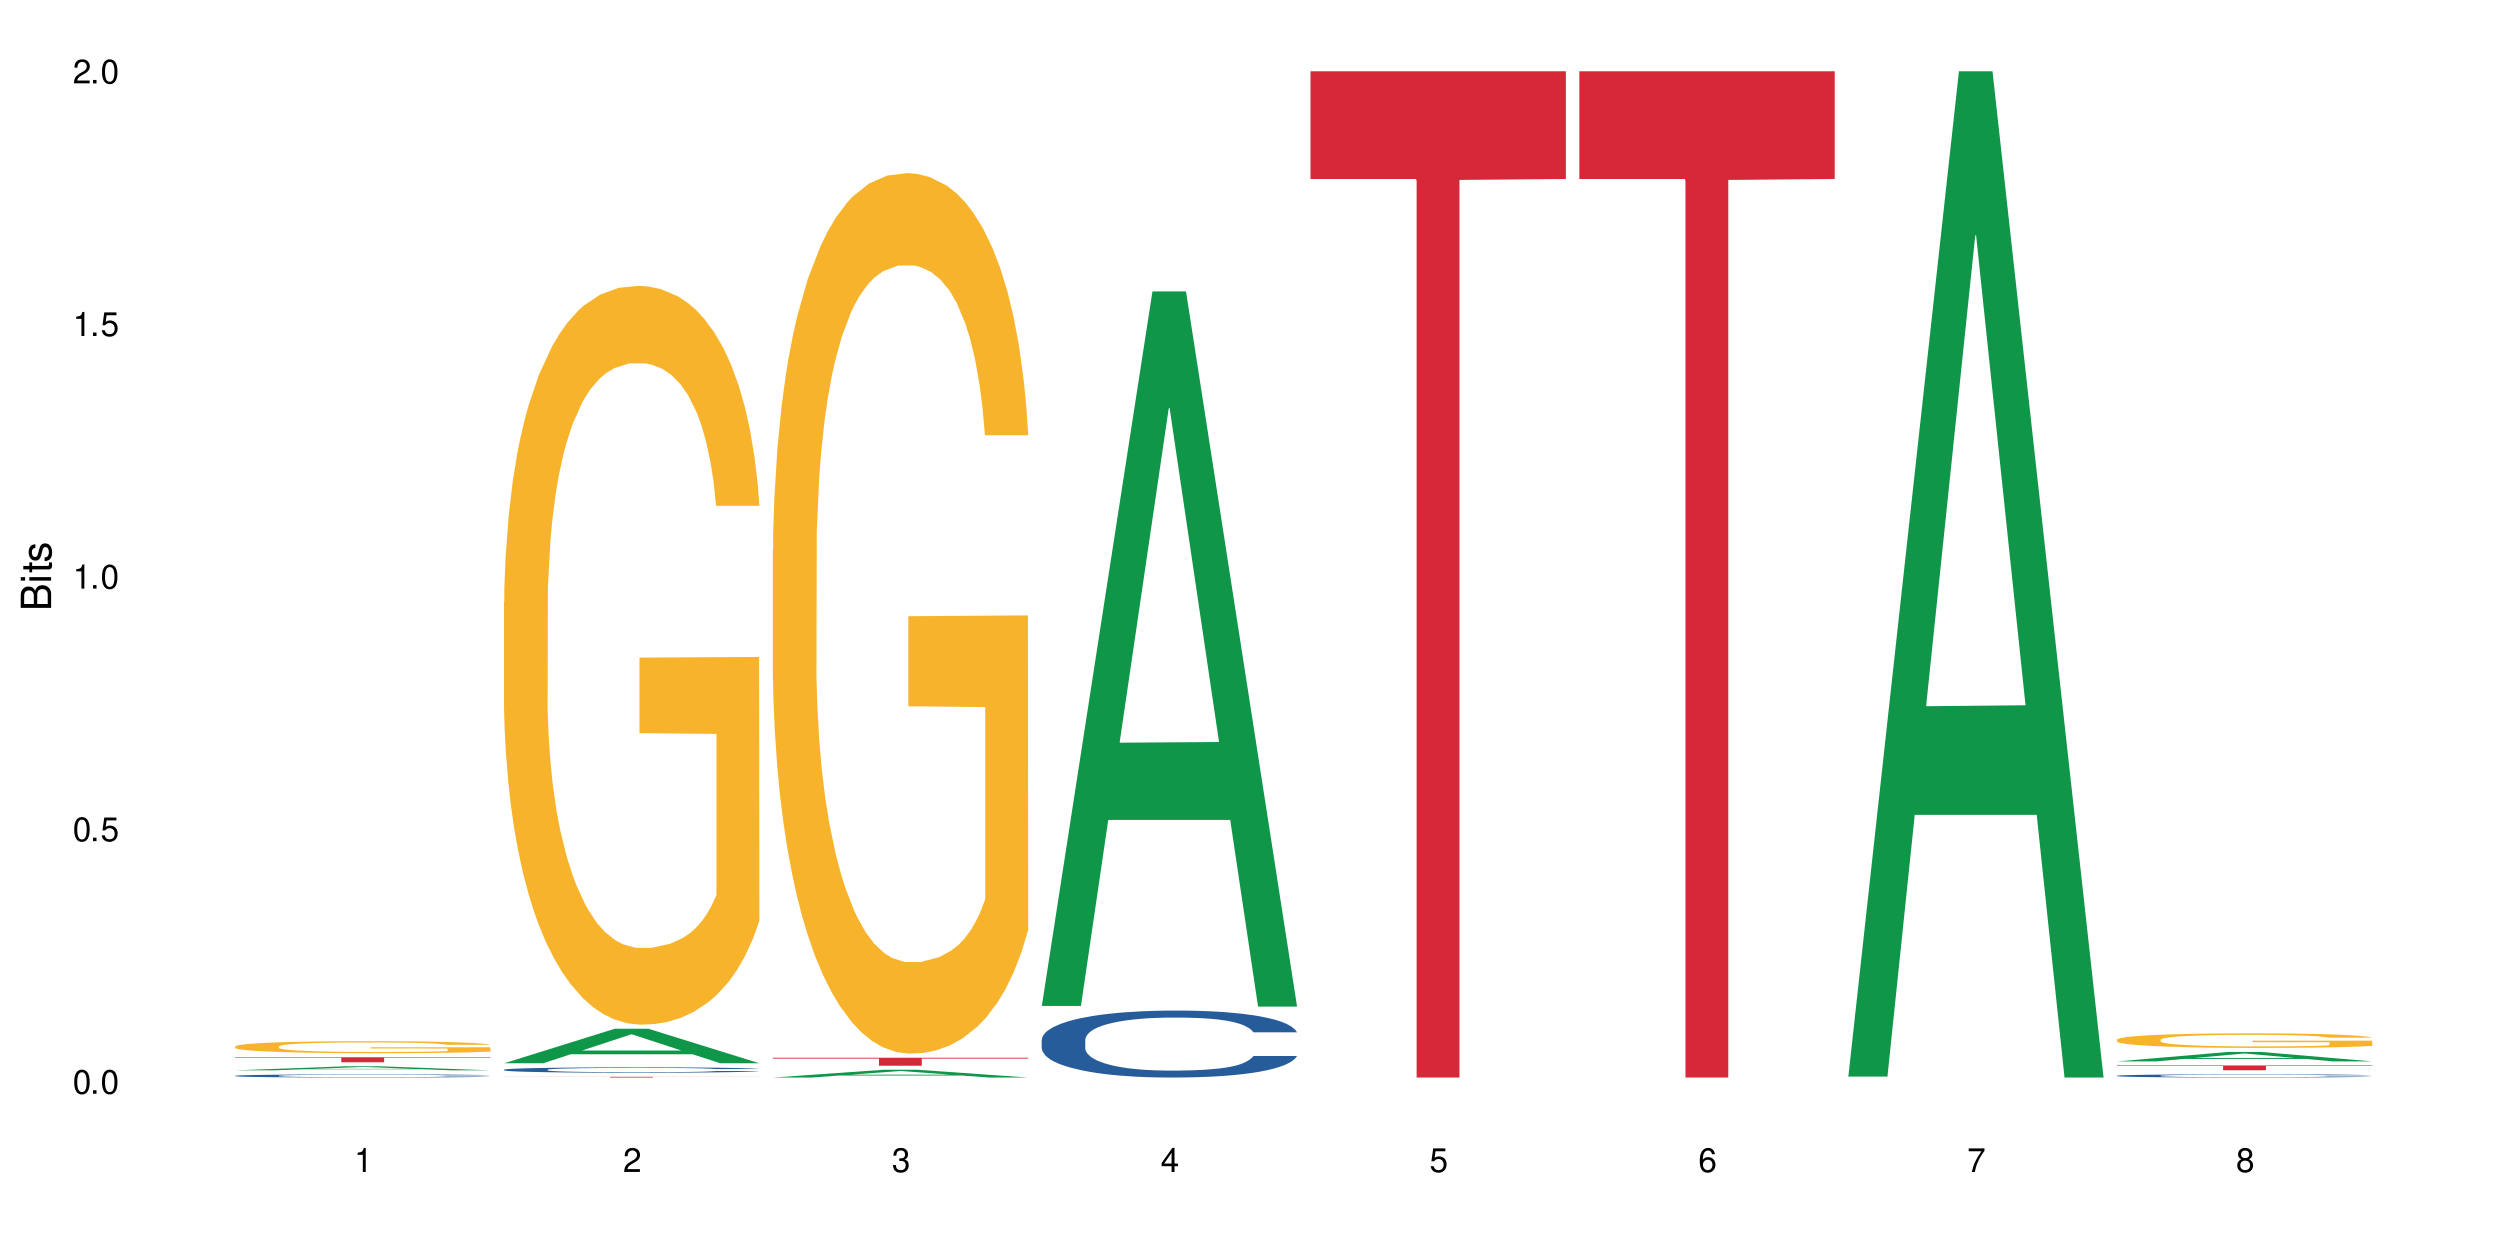 <?xml version="1.0" encoding="UTF-8"?>
<svg xmlns="http://www.w3.org/2000/svg" xmlns:xlink="http://www.w3.org/1999/xlink" width="720" height="360" viewBox="0 0 720 360">
<defs>
<g>
<g id="glyph-0-0">
</g>
<g id="glyph-0-1">
<path d="M 2.641 -6.938 C 2 -6.938 1.422 -6.656 1.078 -6.172 C 0.641 -5.562 0.406 -4.641 0.406 -3.359 C 0.406 -1.016 1.188 0.219 2.641 0.219 C 4.078 0.219 4.859 -1.016 4.859 -3.297 C 4.859 -4.641 4.656 -5.547 4.203 -6.172 C 3.844 -6.656 3.281 -6.938 2.641 -6.938 Z M 2.641 -6.188 C 3.547 -6.188 4 -5.25 4 -3.375 C 4 -1.406 3.562 -0.484 2.625 -0.484 C 1.734 -0.484 1.281 -1.438 1.281 -3.344 C 1.281 -5.25 1.734 -6.188 2.641 -6.188 Z M 2.641 -6.188 "/>
</g>
<g id="glyph-0-2">
<path d="M 1.828 -1 L 0.828 -1 L 0.828 0 L 1.828 0 Z M 1.828 -1 "/>
</g>
<g id="glyph-0-3">
<path d="M 4.562 -6.797 L 1.062 -6.797 L 0.547 -3.094 L 1.328 -3.094 C 1.719 -3.562 2.047 -3.734 2.578 -3.734 C 3.484 -3.734 4.062 -3.109 4.062 -2.094 C 4.062 -1.125 3.484 -0.531 2.578 -0.531 C 1.828 -0.531 1.375 -0.906 1.188 -1.672 L 0.328 -1.672 C 0.453 -1.109 0.547 -0.844 0.75 -0.594 C 1.125 -0.078 1.828 0.219 2.594 0.219 C 3.969 0.219 4.922 -0.781 4.922 -2.219 C 4.922 -3.562 4.031 -4.484 2.719 -4.484 C 2.25 -4.484 1.859 -4.359 1.469 -4.062 L 1.734 -5.969 L 4.562 -5.969 Z M 4.562 -6.797 "/>
</g>
<g id="glyph-0-4">
<path d="M 2.484 -4.938 L 2.484 0 L 3.328 0 L 3.328 -6.938 L 2.766 -6.938 C 2.469 -5.875 2.281 -5.734 0.984 -5.562 L 0.984 -4.938 Z M 2.484 -4.938 "/>
</g>
<g id="glyph-0-5">
<path d="M 4.859 -0.828 L 1.281 -0.828 C 1.359 -1.406 1.672 -1.781 2.5 -2.281 L 3.469 -2.828 C 4.406 -3.344 4.906 -4.062 4.906 -4.906 C 4.906 -5.484 4.672 -6.031 4.266 -6.406 C 3.859 -6.766 3.375 -6.938 2.719 -6.938 C 1.859 -6.938 1.219 -6.625 0.844 -6.031 C 0.609 -5.672 0.5 -5.234 0.484 -4.531 L 1.328 -4.531 C 1.359 -5.016 1.406 -5.281 1.531 -5.516 C 1.75 -5.938 2.188 -6.203 2.703 -6.203 C 3.469 -6.203 4.031 -5.641 4.031 -4.891 C 4.031 -4.344 3.719 -3.859 3.125 -3.516 L 2.234 -3 C 0.812 -2.172 0.406 -1.531 0.328 -0.016 L 4.859 -0.016 Z M 4.859 -0.828 "/>
</g>
<g id="glyph-0-6">
<path d="M 2.125 -3.188 L 2.578 -3.188 C 3.5 -3.188 3.984 -2.766 3.984 -1.922 C 3.984 -1.062 3.469 -0.531 2.594 -0.531 C 1.656 -0.531 1.203 -1 1.156 -2.016 L 0.312 -2.016 C 0.344 -1.453 0.438 -1.094 0.609 -0.781 C 0.953 -0.109 1.625 0.219 2.547 0.219 C 3.953 0.219 4.859 -0.625 4.859 -1.938 C 4.859 -2.828 4.516 -3.297 3.703 -3.594 C 4.344 -3.844 4.656 -4.328 4.656 -5.031 C 4.656 -6.219 3.875 -6.938 2.578 -6.938 C 1.203 -6.938 0.484 -6.172 0.453 -4.703 L 1.297 -4.703 C 1.312 -5.125 1.344 -5.359 1.453 -5.578 C 1.641 -5.969 2.062 -6.203 2.594 -6.203 C 3.344 -6.203 3.797 -5.75 3.797 -5 C 3.797 -4.516 3.609 -4.219 3.25 -4.047 C 3.016 -3.953 2.703 -3.922 2.125 -3.906 Z M 2.125 -3.188 "/>
</g>
<g id="glyph-0-7">
<path d="M 3.141 -1.672 L 3.141 0 L 3.984 0 L 3.984 -1.672 L 4.984 -1.672 L 4.984 -2.438 L 3.984 -2.438 L 3.984 -6.938 L 3.359 -6.938 L 0.266 -2.578 L 0.266 -1.672 Z M 3.141 -2.438 L 1 -2.438 L 3.141 -5.5 Z M 3.141 -2.438 "/>
</g>
<g id="glyph-0-8">
<path d="M 4.781 -5.125 C 4.609 -6.266 3.891 -6.938 2.844 -6.938 C 2.094 -6.938 1.422 -6.578 1.031 -5.953 C 0.594 -5.266 0.406 -4.422 0.406 -3.172 C 0.406 -2 0.578 -1.25 0.984 -0.641 C 1.359 -0.078 1.953 0.219 2.703 0.219 C 3.984 0.219 4.922 -0.75 4.922 -2.094 C 4.922 -3.375 4.062 -4.281 2.844 -4.281 C 2.172 -4.281 1.641 -4.031 1.281 -3.516 C 1.281 -5.234 1.828 -6.188 2.797 -6.188 C 3.391 -6.188 3.797 -5.797 3.938 -5.125 Z M 2.734 -3.531 C 3.547 -3.531 4.062 -2.953 4.062 -2.031 C 4.062 -1.156 3.484 -0.531 2.703 -0.531 C 1.922 -0.531 1.328 -1.188 1.328 -2.078 C 1.328 -2.938 1.906 -3.531 2.734 -3.531 Z M 2.734 -3.531 "/>
</g>
<g id="glyph-0-9">
<path d="M 4.984 -6.797 L 0.438 -6.797 L 0.438 -5.969 L 4.109 -5.969 C 2.5 -3.656 1.828 -2.234 1.328 0 L 2.219 0 C 2.594 -2.172 3.453 -4.047 4.984 -6.094 Z M 4.984 -6.797 "/>
</g>
<g id="glyph-0-10">
<path d="M 3.75 -3.656 C 4.469 -4.094 4.688 -4.438 4.688 -5.078 C 4.688 -6.172 3.844 -6.938 2.641 -6.938 C 1.438 -6.938 0.594 -6.172 0.594 -5.094 C 0.594 -4.438 0.812 -4.094 1.516 -3.656 C 0.734 -3.266 0.359 -2.703 0.359 -1.922 C 0.359 -0.656 1.281 0.219 2.641 0.219 C 3.984 0.219 4.922 -0.656 4.922 -1.922 C 4.922 -2.703 4.531 -3.266 3.75 -3.656 Z M 2.641 -6.188 C 3.359 -6.188 3.812 -5.75 3.812 -5.062 C 3.812 -4.406 3.344 -3.984 2.641 -3.984 C 1.922 -3.984 1.453 -4.406 1.453 -5.078 C 1.453 -5.75 1.922 -6.188 2.641 -6.188 Z M 2.641 -3.266 C 3.484 -3.266 4.062 -2.719 4.062 -1.906 C 4.062 -1.078 3.484 -0.531 2.625 -0.531 C 1.797 -0.531 1.219 -1.094 1.219 -1.906 C 1.219 -2.719 1.781 -3.266 2.641 -3.266 Z M 2.641 -3.266 "/>
</g>
<g id="glyph-1-0">
</g>
<g id="glyph-1-1">
<path d="M 0 -0.953 L 0 -4.891 C 0 -5.719 -0.234 -6.344 -0.734 -6.797 C -1.188 -7.234 -1.812 -7.469 -2.5 -7.469 C -3.547 -7.469 -4.188 -7 -4.625 -5.875 C -4.984 -6.688 -5.625 -7.094 -6.531 -7.094 C -7.172 -7.094 -7.734 -6.859 -8.141 -6.391 C -8.562 -5.922 -8.75 -5.344 -8.75 -4.5 L -8.75 -0.953 Z M -4.984 -2.062 L -7.766 -2.062 L -7.766 -4.219 C -7.766 -4.844 -7.688 -5.203 -7.453 -5.5 C -7.219 -5.812 -6.859 -5.969 -6.375 -5.969 C -5.891 -5.969 -5.531 -5.812 -5.297 -5.5 C -5.062 -5.203 -4.984 -4.844 -4.984 -4.219 Z M -0.984 -2.062 L -4 -2.062 L -4 -4.781 C -4 -5.766 -3.438 -6.359 -2.484 -6.359 C -1.547 -6.359 -0.984 -5.766 -0.984 -4.781 Z M -0.984 -2.062 "/>
</g>
<g id="glyph-1-2">
<path d="M -6.281 -1.797 L -6.281 -0.797 L 0 -0.797 L 0 -1.797 Z M -8.75 -1.797 L -8.75 -0.797 L -7.484 -0.797 L -7.484 -1.797 Z M -8.75 -1.797 "/>
</g>
<g id="glyph-1-3">
<path d="M -6.281 -3.047 L -6.281 -2.016 L -8.016 -2.016 L -8.016 -1.016 L -6.281 -1.016 L -6.281 -0.172 L -5.469 -0.172 L -5.469 -1.016 L -0.719 -1.016 C -0.078 -1.016 0.281 -1.453 0.281 -2.234 C 0.281 -2.5 0.25 -2.719 0.188 -3.047 L -0.641 -3.047 C -0.609 -2.906 -0.594 -2.766 -0.594 -2.562 C -0.594 -2.141 -0.719 -2.016 -1.156 -2.016 L -5.469 -2.016 L -5.469 -3.047 Z M -6.281 -3.047 "/>
</g>
<g id="glyph-1-4">
<path d="M -4.531 -5.25 C -5.766 -5.25 -6.469 -4.422 -6.469 -2.969 C -6.469 -1.516 -5.719 -0.562 -4.547 -0.562 C -3.562 -0.562 -3.094 -1.062 -2.734 -2.562 L -2.516 -3.484 C -2.344 -4.188 -2.094 -4.469 -1.641 -4.469 C -1.047 -4.469 -0.641 -3.875 -0.641 -3 C -0.641 -2.453 -0.797 -2 -1.062 -1.75 C -1.25 -1.594 -1.422 -1.531 -1.875 -1.469 L -1.875 -0.406 C -0.422 -0.453 0.281 -1.266 0.281 -2.922 C 0.281 -4.5 -0.5 -5.516 -1.719 -5.516 C -2.656 -5.516 -3.172 -4.984 -3.469 -3.734 L -3.703 -2.766 C -3.891 -1.953 -4.156 -1.609 -4.594 -1.609 C -5.188 -1.609 -5.547 -2.125 -5.547 -2.938 C -5.547 -3.75 -5.203 -4.172 -4.531 -4.203 Z M -4.531 -5.25 "/>
</g>
</g>
</defs>
<rect x="-72" y="-36" width="864" height="432" fill="rgb(100%, 100%, 100%)" fill-opacity="1"/>
<path fill-rule="nonzero" fill="rgb(6.275%, 58.824%, 28.235%)" fill-opacity="1" d="M 67.73 308.258 L 67.809 308.258 L 99.637 307.09 L 109.301 307.09 L 141.281 308.262 L 130.047 308.262 L 122.031 307.953 L 86.906 307.953 L 79.047 308.258 L 67.73 308.258 L 90.285 307.828 L 118.809 307.828 L 104.586 307.281 L 104.43 307.281 L 104.27 307.285 L 90.207 307.828 L 90.285 307.828 Z M 67.73 308.258 "/>
<path fill-rule="nonzero" fill="rgb(14.51%, 36.078%, 60%)" fill-opacity="1" d="M 67.73 309.82 L 67.82 309.82 L 67.82 309.797 L 68.09 309.766 L 68.719 309.727 L 69.344 309.699 L 70.961 309.652 L 73.203 309.602 L 75.535 309.566 L 77.238 309.547 L 78.766 309.527 L 82.262 309.5 L 84.504 309.48 L 86.926 309.469 L 89.887 309.453 L 92.039 309.445 L 96.883 309.434 L 100.469 309.426 L 112.848 309.426 L 115.449 309.43 L 118.32 309.438 L 120.742 309.445 L 124.957 309.465 L 128.727 309.488 L 130.43 309.5 L 133.121 309.527 L 135.184 309.551 L 136.617 309.574 L 138.234 309.602 L 139.668 309.641 L 140.746 309.684 L 141.281 309.719 L 128.727 309.719 L 128.098 309.688 L 127.379 309.66 L 126.035 309.625 L 124.688 309.602 L 122.805 309.578 L 121.102 309.562 L 118.77 309.547 L 116.707 309.535 L 114.555 309.527 L 112.488 309.523 L 108.543 309.52 L 102.266 309.52 L 98.766 309.527 L 96.883 309.531 L 94.191 309.543 L 92.309 309.555 L 90.066 309.57 L 88.539 309.586 L 86.656 309.609 L 85.312 309.625 L 83.785 309.652 L 82.891 309.676 L 82.082 309.699 L 81.363 309.727 L 80.828 309.754 L 80.469 309.785 L 80.289 309.816 L 80.289 309.945 L 80.469 309.973 L 80.918 310.008 L 82.082 310.059 L 83.785 310.102 L 85.762 310.137 L 87.645 310.164 L 88.719 310.176 L 90.156 310.188 L 92.398 310.203 L 95.629 310.223 L 97.512 310.227 L 100.383 310.234 L 103.34 310.238 L 107.289 310.238 L 110.785 310.234 L 113.117 310.23 L 115.539 310.223 L 118.859 310.211 L 120.922 310.195 L 122.715 310.18 L 124.062 310.164 L 124.957 310.152 L 126.305 310.125 L 127.379 310.098 L 128.188 310.07 L 128.727 310.039 L 141.281 310.039 L 140.746 310.074 L 139.938 310.105 L 139.129 310.129 L 137.875 310.16 L 136.441 310.184 L 134.375 310.215 L 132.672 310.234 L 130.43 310.254 L 128.367 310.27 L 126.125 310.285 L 122.805 310.301 L 120.652 310.309 L 118.32 310.316 L 115.539 310.324 L 112.043 310.328 L 108.273 310.332 L 101.008 310.332 L 98.227 310.328 L 94.551 310.32 L 89.977 310.305 L 86.656 310.289 L 84.055 310.273 L 81.812 310.258 L 79.301 310.234 L 76.074 310.199 L 74.098 310.168 L 72.754 310.145 L 71.23 310.113 L 70.152 310.086 L 68.898 310.039 L 68 309.98 L 67.73 309.934 Z M 67.73 309.82 "/>
<path fill-rule="nonzero" fill="rgb(96.863%, 70.196%, 16.863%)" fill-opacity="1" d="M 67.73 301.352 L 67.82 301.348 L 67.82 301.285 L 68.18 301.141 L 69.078 300.945 L 70.242 300.781 L 71.5 300.656 L 72.305 300.59 L 73.652 300.496 L 74.816 300.426 L 77.777 300.281 L 81.543 300.148 L 83.609 300.094 L 85.941 300.039 L 89.258 299.977 L 90.785 299.957 L 95.449 299.906 L 100.738 299.875 L 106.57 299.863 L 109.262 299.867 L 112.938 299.879 L 117.961 299.914 L 120.832 299.945 L 123.074 299.977 L 125.406 300.02 L 128.277 300.082 L 130.969 300.16 L 133.121 300.234 L 135.273 300.328 L 137.066 300.43 L 138.594 300.543 L 139.938 300.676 L 140.746 300.785 L 141.281 300.898 L 128.816 300.898 L 128.098 300.785 L 127.289 300.699 L 125.945 300.598 L 124.598 300.52 L 123.254 300.461 L 120.742 300.379 L 118.59 300.328 L 115.898 300.281 L 113.297 300.254 L 110.336 300.234 L 108.543 300.227 L 103.789 300.227 L 99.484 300.25 L 96.973 300.277 L 95.18 300.301 L 92.668 300.348 L 91.141 300.387 L 90.246 300.414 L 87.555 300.512 L 85.762 300.598 L 84.773 300.66 L 83.52 300.754 L 82.621 300.84 L 81.633 300.965 L 81.098 301.062 L 80.379 301.277 L 80.289 301.848 L 80.559 301.969 L 81.098 302.098 L 81.812 302.211 L 82.891 302.332 L 83.965 302.422 L 85.852 302.547 L 87.465 302.629 L 88.719 302.684 L 91.141 302.77 L 92.129 302.797 L 94.461 302.855 L 96.883 302.898 L 99.844 302.938 L 102.086 302.957 L 105.672 302.973 L 110.246 302.973 L 115.629 302.953 L 119.039 302.926 L 121.371 302.902 L 122.895 302.879 L 124.777 302.844 L 126.125 302.812 L 127.379 302.777 L 128.906 302.727 L 128.906 301.969 L 106.75 301.965 L 106.75 301.609 L 141.195 301.605 L 141.281 302.844 L 139.398 302.93 L 137.066 303.012 L 134.824 303.078 L 132.492 303.129 L 129.176 303.191 L 126.484 303.227 L 122.355 303.273 L 118.59 303.301 L 114.645 303.32 L 111.145 303.328 L 107.02 303.332 L 103.34 303.328 L 99.395 303.309 L 96.254 303.281 L 93.383 303.25 L 90.516 303.211 L 86.926 303.145 L 84.594 303.09 L 82.172 303.023 L 79.75 302.941 L 77.598 302.859 L 76.164 302.793 L 74.727 302.715 L 73.203 302.621 L 71.766 302.512 L 70.691 302.414 L 69.703 302.305 L 68.988 302.199 L 68.27 302.055 L 67.91 301.941 L 67.73 301.844 Z M 67.73 301.352 "/>
<path fill-rule="nonzero" fill="rgb(83.922%, 15.686%, 22.353%)" fill-opacity="1" d="M 67.73 304.496 L 141.281 304.496 L 141.281 304.648 L 110.629 304.652 L 110.629 305.926 L 98.297 305.926 L 98.297 304.652 L 98.117 304.648 L 67.73 304.648 Z M 67.73 304.496 "/>
<path fill-rule="nonzero" fill="rgb(6.275%, 58.824%, 28.235%)" fill-opacity="1" d="M 145.156 306.219 L 145.234 306.211 L 177.059 296.277 L 186.723 296.277 L 218.707 306.227 L 207.469 306.227 L 199.453 303.633 L 164.328 303.633 L 156.469 306.219 L 145.156 306.219 L 167.707 302.555 L 196.23 302.547 L 182.008 297.902 L 181.852 297.895 L 181.695 297.922 L 167.629 302.547 L 167.707 302.555 Z M 145.156 306.219 "/>
<path fill-rule="nonzero" fill="rgb(14.51%, 36.078%, 60%)" fill-opacity="1" d="M 145.156 308.07 L 145.242 308.07 L 145.242 308.035 L 145.512 307.98 L 146.141 307.914 L 146.77 307.863 L 148.383 307.781 L 150.625 307.699 L 152.957 307.637 L 154.664 307.602 L 156.188 307.57 L 159.684 307.52 L 161.93 307.492 L 164.352 307.469 L 167.309 307.445 L 169.461 307.43 L 174.305 307.406 L 177.895 307.395 L 180.676 307.391 L 186.684 307.391 L 190.273 307.398 L 192.875 307.406 L 195.742 307.418 L 198.164 307.43 L 202.383 307.461 L 206.148 307.5 L 207.852 307.523 L 210.543 307.566 L 212.605 307.609 L 214.043 307.648 L 215.656 307.699 L 217.094 307.766 L 218.168 307.836 L 218.707 307.898 L 206.148 307.898 L 205.52 307.84 L 204.805 307.797 L 203.457 307.738 L 202.113 307.695 L 200.23 307.656 L 198.523 307.629 L 196.191 307.602 L 194.129 307.586 L 191.977 307.57 L 189.914 307.562 L 185.969 307.555 L 181.391 307.555 L 179.688 307.559 L 176.191 307.57 L 174.305 307.578 L 171.613 307.598 L 169.73 307.617 L 167.488 307.645 L 165.965 307.672 L 164.082 307.707 L 162.734 307.738 L 161.211 307.785 L 160.312 307.824 L 159.508 307.863 L 158.789 307.91 L 158.25 307.961 L 157.891 308.012 L 157.711 308.062 L 157.711 308.285 L 157.891 308.336 L 158.34 308.395 L 159.508 308.48 L 161.211 308.559 L 163.184 308.617 L 165.066 308.66 L 166.145 308.68 L 167.578 308.703 L 169.82 308.73 L 173.051 308.762 L 174.934 308.77 L 177.805 308.781 L 180.766 308.789 L 184.711 308.789 L 188.211 308.781 L 190.543 308.777 L 192.965 308.766 L 196.281 308.738 L 198.344 308.719 L 200.141 308.691 L 201.484 308.664 L 202.383 308.641 L 203.727 308.598 L 204.805 308.547 L 205.609 308.496 L 206.148 308.449 L 218.707 308.449 L 218.168 308.508 L 217.359 308.562 L 216.555 308.602 L 215.297 308.652 L 213.863 308.695 L 211.801 308.746 L 210.094 308.781 L 207.852 308.816 L 205.789 308.844 L 203.547 308.867 L 200.23 308.895 L 198.074 308.91 L 195.742 308.922 L 192.965 308.934 L 189.465 308.945 L 185.699 308.949 L 178.434 308.949 L 175.652 308.941 L 171.973 308.93 L 167.398 308.902 L 164.082 308.875 L 161.48 308.852 L 159.238 308.82 L 156.727 308.781 L 153.496 308.719 L 151.523 308.672 L 150.176 308.633 L 148.652 308.574 L 147.574 308.527 L 146.32 308.445 L 145.422 308.344 L 145.156 308.266 Z M 145.156 308.07 "/>
<path fill-rule="nonzero" fill="rgb(96.863%, 70.196%, 16.863%)" fill-opacity="1" d="M 145.156 173.457 L 145.242 173.262 L 145.242 169.375 L 145.602 160.633 L 146.5 148.582 L 147.664 138.672 L 148.922 130.898 L 149.73 126.816 L 151.074 120.984 L 152.242 116.711 L 155.199 107.965 L 158.969 99.805 L 161.031 96.305 L 163.363 93 L 166.684 89.309 L 168.207 87.949 L 172.871 84.84 L 178.164 82.895 L 183.992 82.312 L 186.684 82.508 L 190.363 83.285 L 195.387 85.422 L 198.254 87.367 L 200.496 89.309 L 202.828 91.836 L 205.699 95.723 L 208.391 100.387 L 210.543 105.051 L 212.695 110.879 L 214.492 117.098 L 216.016 123.902 L 217.359 132.062 L 218.168 138.867 L 218.707 145.668 L 206.238 145.668 L 205.52 138.867 L 204.715 133.617 L 203.367 127.207 L 202.023 122.539 L 200.676 118.848 L 198.164 113.797 L 196.012 110.688 L 193.32 107.965 L 190.723 106.215 L 187.762 105.051 L 185.969 104.66 L 181.211 104.66 L 176.906 106.023 L 174.395 107.578 L 172.602 109.133 L 170.09 112.047 L 168.566 114.379 L 167.668 115.934 L 164.977 121.957 L 163.184 127.398 L 162.195 131.094 L 160.941 136.922 L 160.043 142.168 L 159.059 149.941 L 158.52 155.773 L 157.801 168.988 L 157.711 203.969 L 157.98 211.355 L 158.52 219.32 L 159.238 226.316 L 160.312 233.703 L 161.391 239.34 L 163.273 246.918 L 164.887 251.973 L 166.145 255.273 L 168.566 260.523 L 169.551 262.27 L 171.883 265.77 L 174.305 268.488 L 177.266 270.82 L 179.508 271.988 L 183.098 272.961 L 187.672 272.961 L 193.055 271.793 L 196.461 270.238 L 198.793 268.684 L 200.32 267.324 L 202.203 265.188 L 203.547 263.242 L 204.805 261.105 L 206.328 257.801 L 206.328 211.355 L 184.172 211.16 L 184.172 189.395 L 218.617 189.199 L 218.707 265.188 L 216.824 270.434 L 214.492 275.484 L 212.25 279.371 L 209.918 282.676 L 206.598 286.371 L 203.906 288.703 L 199.781 291.422 L 196.012 293.172 L 192.066 294.336 L 188.566 294.922 L 184.441 295.113 L 180.766 294.727 L 176.816 293.559 L 173.68 292.004 L 170.809 290.062 L 167.938 287.535 L 164.352 283.453 L 162.016 280.148 L 159.594 276.07 L 157.172 271.211 L 155.02 265.965 L 153.586 261.883 L 152.152 257.219 L 150.625 251.387 L 149.191 244.781 L 148.113 238.758 L 147.129 231.953 L 146.41 225.539 L 145.691 216.797 L 145.332 209.801 L 145.156 203.773 Z M 145.156 173.457 "/>
<path fill-rule="nonzero" fill="rgb(83.922%, 15.686%, 22.353%)" fill-opacity="1" d="M 145.156 310.113 L 218.707 310.113 L 218.707 310.137 L 188.051 310.137 L 188.051 310.332 L 175.719 310.332 L 175.719 310.137 L 145.156 310.137 Z M 145.156 310.113 "/>
<path fill-rule="nonzero" fill="rgb(6.275%, 58.824%, 28.235%)" fill-opacity="1" d="M 222.578 310.332 L 222.656 310.328 L 254.48 308.086 L 264.148 308.086 L 296.129 310.332 L 284.895 310.332 L 276.879 309.746 L 241.75 309.746 L 233.895 310.332 L 222.578 310.332 L 245.129 309.504 L 273.656 309.5 L 259.434 308.453 L 259.273 308.449 L 259.117 308.457 L 245.051 309.5 L 245.129 309.504 Z M 222.578 310.332 "/>
<path fill-rule="nonzero" fill="rgb(96.863%, 70.196%, 16.863%)" fill-opacity="1" d="M 222.578 158.473 L 222.668 158.242 L 222.668 153.609 L 223.027 143.188 L 223.922 128.824 L 225.09 117.012 L 226.344 107.75 L 227.152 102.887 L 228.496 95.938 L 229.664 90.84 L 232.625 80.418 L 236.391 70.691 L 238.453 66.523 L 240.785 62.586 L 244.105 58.184 L 245.629 56.562 L 250.293 52.855 L 255.586 50.539 L 261.418 49.848 L 264.109 50.078 L 267.785 51.004 L 272.809 53.551 L 275.68 55.867 L 277.922 58.184 L 280.254 61.195 L 283.125 65.828 L 285.816 71.387 L 287.969 76.945 L 290.121 83.895 L 291.914 91.305 L 293.438 99.41 L 294.785 109.141 L 295.59 117.246 L 296.129 125.352 L 283.66 125.352 L 282.945 117.246 L 282.137 110.992 L 280.793 103.348 L 279.445 97.789 L 278.102 93.391 L 275.59 87.367 L 273.438 83.66 L 270.746 80.418 L 268.145 78.336 L 265.184 76.945 L 263.391 76.48 L 258.637 76.48 L 254.332 78.102 L 251.82 79.957 L 250.023 81.809 L 247.512 85.281 L 245.988 88.062 L 245.094 89.914 L 242.402 97.094 L 240.605 103.582 L 239.621 107.98 L 238.363 114.93 L 237.469 121.184 L 236.48 130.445 L 235.941 137.395 L 235.227 153.145 L 235.137 194.836 L 235.406 203.637 L 235.941 213.133 L 236.66 221.473 L 237.738 230.273 L 238.812 236.988 L 240.695 246.023 L 242.312 252.043 L 243.566 255.98 L 245.988 262.234 L 246.977 264.32 L 249.309 268.488 L 251.73 271.73 L 254.691 274.512 L 256.934 275.898 L 260.52 277.059 L 265.094 277.059 L 270.477 275.668 L 273.887 273.816 L 276.219 271.961 L 277.742 270.34 L 279.625 267.793 L 280.973 265.477 L 282.227 262.93 L 283.75 258.992 L 283.75 203.637 L 261.598 203.406 L 261.598 177.465 L 296.039 177.234 L 296.129 267.793 L 294.246 274.047 L 291.914 280.07 L 289.672 284.699 L 287.34 288.637 L 284.02 293.039 L 281.328 295.816 L 277.203 299.062 L 273.438 301.145 L 269.488 302.535 L 265.992 303.23 L 261.867 303.461 L 258.188 303 L 254.242 301.609 L 251.102 299.754 L 248.23 297.441 L 245.359 294.43 L 241.773 289.566 L 239.441 285.629 L 237.02 280.762 L 234.598 274.973 L 232.445 268.719 L 231.008 263.855 L 229.574 258.297 L 228.051 251.348 L 226.613 243.473 L 225.539 236.293 L 224.551 228.188 L 223.832 220.543 L 223.117 210.121 L 222.758 201.785 L 222.578 194.605 Z M 222.578 158.473 "/>
<path fill-rule="nonzero" fill="rgb(83.922%, 15.686%, 22.353%)" fill-opacity="1" d="M 222.578 304.625 L 296.129 304.625 L 296.129 304.871 L 265.477 304.875 L 265.477 306.922 L 253.141 306.922 L 253.141 304.875 L 252.965 304.871 L 222.578 304.871 Z M 222.578 304.625 "/>
<path fill-rule="nonzero" fill="rgb(6.275%, 58.824%, 28.235%)" fill-opacity="1" d="M 300 289.703 L 300.078 289.512 L 331.906 83.93 L 341.57 83.93 L 373.555 289.898 L 362.316 289.898 L 354.301 236.133 L 319.176 236.133 L 311.316 289.703 L 300 289.703 L 322.555 213.891 L 351.078 213.699 L 336.855 117.582 L 336.699 117.387 L 336.543 117.969 L 322.477 213.699 L 322.555 213.891 Z M 300 289.703 "/>
<path fill-rule="nonzero" fill="rgb(14.51%, 36.078%, 60%)" fill-opacity="1" d="M 300 299.445 L 300.09 299.43 L 300.09 299.004 L 300.359 298.336 L 300.988 297.492 L 301.617 296.91 L 303.23 295.871 L 305.473 294.867 L 307.805 294.09 L 309.508 293.633 L 311.035 293.281 L 314.531 292.629 L 316.773 292.293 L 319.195 291.996 L 322.156 291.695 L 324.309 291.52 L 329.152 291.238 L 332.742 291.113 L 335.52 291.059 L 341.531 291.059 L 345.117 291.133 L 347.719 291.219 L 350.59 291.359 L 353.012 291.52 L 357.227 291.906 L 360.996 292.398 L 362.699 292.68 L 365.391 293.227 L 367.453 293.754 L 368.891 294.215 L 370.504 294.867 L 371.938 295.66 L 373.016 296.559 L 373.555 297.312 L 360.996 297.312 L 360.367 296.609 L 359.648 296.062 L 358.305 295.34 L 356.961 294.832 L 355.074 294.32 L 353.371 293.984 L 351.039 293.648 L 348.977 293.438 L 346.824 293.281 L 344.762 293.176 L 340.812 293.07 L 336.238 293.07 L 334.535 293.105 L 331.035 293.246 L 329.152 293.367 L 326.461 293.613 L 324.578 293.844 L 322.336 294.195 L 320.812 294.496 L 318.926 294.953 L 317.582 295.359 L 316.059 295.941 L 315.16 296.379 L 314.352 296.875 L 313.637 297.457 L 313.098 298.07 L 312.738 298.723 L 312.559 299.359 L 312.559 302.09 L 312.738 302.723 L 313.188 303.461 L 314.352 304.535 L 316.059 305.469 L 318.031 306.211 L 319.914 306.738 L 320.992 306.984 L 322.426 307.266 L 324.668 307.621 L 327.898 307.973 L 329.781 308.113 L 332.652 308.254 L 335.609 308.324 L 339.559 308.324 L 343.055 308.254 L 345.387 308.164 L 347.809 308.023 L 351.129 307.727 L 353.191 307.445 L 354.984 307.109 L 356.332 306.773 L 357.227 306.492 L 358.574 305.945 L 359.648 305.348 L 360.457 304.73 L 360.996 304.133 L 373.555 304.133 L 373.016 304.836 L 372.207 305.523 L 371.402 306.035 L 370.145 306.652 L 368.711 307.195 L 366.645 307.812 L 364.941 308.219 L 362.699 308.66 L 360.637 308.992 L 358.395 309.293 L 355.074 309.645 L 352.922 309.82 L 350.59 309.98 L 347.809 310.121 L 344.312 310.246 L 340.543 310.316 L 337.047 310.332 L 333.277 310.297 L 330.5 310.227 L 326.82 310.066 L 322.246 309.75 L 318.926 309.418 L 316.324 309.082 L 314.082 308.73 L 311.57 308.254 L 308.344 307.48 L 306.371 306.879 L 305.023 306.387 L 303.5 305.699 L 302.422 305.082 L 301.168 304.098 L 300.27 302.844 L 300 301.875 Z M 300 299.445 "/>
<path fill-rule="nonzero" fill="rgb(83.922%, 15.686%, 22.353%)" fill-opacity="1" d="M 377.426 20.527 L 450.977 20.527 L 450.977 51.547 L 420.324 51.82 L 420.324 310.332 L 407.988 310.332 L 407.988 52.094 L 407.809 51.547 L 377.426 51.547 Z M 377.426 20.527 "/>
<path fill-rule="nonzero" fill="rgb(83.922%, 15.686%, 22.353%)" fill-opacity="1" d="M 454.848 20.527 L 528.398 20.527 L 528.398 51.547 L 497.746 51.82 L 497.746 310.332 L 485.414 310.332 L 485.414 52.094 L 485.234 51.547 L 454.848 51.547 Z M 454.848 20.527 "/>
<path fill-rule="nonzero" fill="rgb(6.275%, 58.824%, 28.235%)" fill-opacity="1" d="M 532.27 310.059 L 532.352 309.789 L 564.176 20.527 L 573.84 20.527 L 605.824 310.332 L 594.586 310.332 L 586.57 234.684 L 551.445 234.684 L 543.586 310.059 L 532.27 310.059 L 554.824 203.391 L 583.348 203.117 L 569.125 67.875 L 568.969 67.602 L 568.812 68.418 L 554.746 203.117 L 554.824 203.391 Z M 532.27 310.059 "/>
<path fill-rule="nonzero" fill="rgb(6.275%, 58.824%, 28.235%)" fill-opacity="1" d="M 609.695 305.691 L 609.773 305.688 L 641.598 302.965 L 651.266 302.965 L 683.246 305.691 L 672.008 305.691 L 663.996 304.98 L 628.867 304.98 L 621.012 305.691 L 609.695 305.691 L 632.246 304.688 L 660.773 304.684 L 646.551 303.41 L 646.391 303.406 L 646.234 303.414 L 632.168 304.684 L 632.246 304.688 Z M 609.695 305.691 "/>
<path fill-rule="nonzero" fill="rgb(14.51%, 36.078%, 60%)" fill-opacity="1" d="M 609.695 309.809 L 609.785 309.809 L 609.785 309.785 L 610.055 309.754 L 610.68 309.715 L 611.309 309.684 L 612.922 309.637 L 615.164 309.586 L 617.5 309.551 L 619.203 309.527 L 620.727 309.512 L 624.227 309.48 L 626.469 309.461 L 628.891 309.449 L 631.852 309.434 L 634.004 309.426 L 638.848 309.41 L 642.434 309.406 L 645.215 309.402 L 651.223 309.402 L 654.812 309.406 L 657.414 309.41 L 660.285 309.418 L 662.707 309.426 L 666.922 309.445 L 670.688 309.469 L 672.395 309.48 L 675.086 309.508 L 677.148 309.535 L 678.582 309.555 L 680.195 309.586 L 681.633 309.625 L 682.707 309.668 L 683.246 309.703 L 670.688 309.703 L 670.062 309.672 L 669.344 309.645 L 667.996 309.609 L 666.652 309.586 L 664.77 309.559 L 663.066 309.543 L 660.734 309.527 L 658.668 309.52 L 656.516 309.512 L 654.453 309.504 L 650.508 309.5 L 644.227 309.5 L 640.73 309.508 L 638.848 309.516 L 636.156 309.527 L 634.273 309.539 L 632.027 309.555 L 630.504 309.57 L 628.621 309.59 L 627.273 309.609 L 625.75 309.637 L 624.852 309.66 L 624.047 309.684 L 623.328 309.711 L 622.789 309.742 L 622.43 309.773 L 622.254 309.805 L 622.254 309.934 L 622.43 309.965 L 622.879 310 L 624.047 310.055 L 625.75 310.098 L 627.723 310.133 L 629.605 310.16 L 630.684 310.172 L 632.117 310.184 L 634.363 310.203 L 637.59 310.219 L 639.473 310.227 L 642.344 310.23 L 645.305 310.234 L 649.25 310.234 L 652.75 310.23 L 655.082 310.227 L 657.504 310.223 L 660.82 310.207 L 662.887 310.191 L 664.68 310.176 L 666.023 310.16 L 666.922 310.148 L 668.266 310.121 L 669.344 310.094 L 670.152 310.062 L 670.688 310.035 L 683.246 310.035 L 682.707 310.066 L 681.902 310.102 L 681.094 310.125 L 679.84 310.156 L 678.402 310.18 L 676.34 310.211 L 674.637 310.23 L 672.395 310.25 L 670.332 310.27 L 668.086 310.281 L 664.77 310.301 L 662.617 310.309 L 660.285 310.316 L 657.504 310.32 L 654.004 310.328 L 650.238 310.332 L 642.973 310.332 L 640.191 310.328 L 636.516 310.32 L 631.941 310.305 L 628.621 310.289 L 626.02 310.273 L 623.777 310.254 L 621.266 310.23 L 618.035 310.195 L 616.062 310.164 L 614.719 310.141 L 613.191 310.109 L 612.117 310.078 L 610.859 310.031 L 609.965 309.973 L 609.695 309.926 Z M 609.695 309.809 "/>
<path fill-rule="nonzero" fill="rgb(96.863%, 70.196%, 16.863%)" fill-opacity="1" d="M 609.695 299.402 L 609.785 299.398 L 609.785 299.32 L 610.145 299.148 L 611.039 298.91 L 612.207 298.715 L 613.461 298.562 L 614.27 298.48 L 615.613 298.367 L 616.781 298.281 L 619.742 298.109 L 623.508 297.949 L 625.57 297.879 L 627.902 297.816 L 631.223 297.742 L 632.746 297.715 L 637.41 297.652 L 642.703 297.617 L 648.535 297.605 L 651.223 297.609 L 654.902 297.625 L 659.926 297.664 L 662.797 297.703 L 665.039 297.742 L 667.371 297.793 L 670.242 297.867 L 672.93 297.961 L 675.086 298.051 L 677.238 298.168 L 679.031 298.289 L 680.555 298.426 L 681.902 298.586 L 682.707 298.719 L 683.246 298.852 L 670.777 298.852 L 670.062 298.719 L 669.254 298.617 L 667.91 298.488 L 666.562 298.398 L 665.219 298.324 L 662.707 298.227 L 660.555 298.164 L 657.863 298.109 L 655.262 298.074 L 652.301 298.051 L 650.508 298.043 L 645.754 298.043 L 641.449 298.07 L 638.938 298.102 L 637.141 298.133 L 634.629 298.191 L 633.105 298.238 L 632.207 298.266 L 629.52 298.387 L 627.723 298.492 L 626.738 298.566 L 625.48 298.68 L 624.586 298.785 L 623.598 298.938 L 623.059 299.051 L 622.344 299.312 L 622.254 300.004 L 622.52 300.148 L 623.059 300.305 L 623.777 300.441 L 624.852 300.59 L 625.93 300.699 L 627.812 300.848 L 629.43 300.949 L 630.684 301.016 L 633.105 301.117 L 634.094 301.152 L 636.426 301.219 L 638.848 301.273 L 641.805 301.32 L 644.047 301.344 L 647.637 301.363 L 652.211 301.363 L 657.594 301.34 L 661 301.309 L 663.332 301.277 L 664.859 301.25 L 666.742 301.211 L 668.086 301.172 L 669.344 301.129 L 670.867 301.062 L 670.867 300.148 L 648.715 300.145 L 648.715 299.715 L 683.156 299.711 L 683.246 301.211 L 681.363 301.312 L 679.031 301.414 L 676.789 301.488 L 674.457 301.555 L 671.137 301.625 L 668.445 301.672 L 664.32 301.727 L 660.555 301.762 L 656.605 301.785 L 653.109 301.797 L 648.98 301.801 L 645.305 301.793 L 641.359 301.77 L 638.219 301.738 L 635.348 301.699 L 632.477 301.648 L 628.891 301.57 L 626.559 301.504 L 624.137 301.422 L 621.715 301.328 L 619.562 301.223 L 618.125 301.145 L 616.691 301.051 L 615.164 300.938 L 613.73 300.809 L 612.656 300.688 L 611.668 300.555 L 610.949 300.426 L 610.234 300.254 L 609.875 300.117 L 609.695 300 Z M 609.695 299.402 "/>
<path fill-rule="nonzero" fill="rgb(83.922%, 15.686%, 22.353%)" fill-opacity="1" d="M 609.695 306.855 L 683.246 306.855 L 683.246 307.004 L 652.594 307.008 L 652.594 308.238 L 640.258 308.238 L 640.258 307.008 L 640.082 307.004 L 609.695 307.004 Z M 609.695 306.855 "/>
<g fill="rgb(0%, 0%, 0%)" fill-opacity="1">
<use xlink:href="#glyph-0-1" x="20.965" y="314.993"/>
<use xlink:href="#glyph-0-2" x="25.965" y="314.993"/>
<use xlink:href="#glyph-0-1" x="28.965" y="314.993"/>
</g>
<g fill="rgb(0%, 0%, 0%)" fill-opacity="1">
<use xlink:href="#glyph-0-1" x="20.965" y="242.251"/>
<use xlink:href="#glyph-0-2" x="25.965" y="242.251"/>
<use xlink:href="#glyph-0-3" x="28.965" y="242.251"/>
</g>
<g fill="rgb(0%, 0%, 0%)" fill-opacity="1">
<use xlink:href="#glyph-0-4" x="20.965" y="169.509"/>
<use xlink:href="#glyph-0-2" x="25.965" y="169.509"/>
<use xlink:href="#glyph-0-1" x="28.965" y="169.509"/>
</g>
<g fill="rgb(0%, 0%, 0%)" fill-opacity="1">
<use xlink:href="#glyph-0-4" x="20.965" y="96.767"/>
<use xlink:href="#glyph-0-2" x="25.965" y="96.767"/>
<use xlink:href="#glyph-0-3" x="28.965" y="96.767"/>
</g>
<g fill="rgb(0%, 0%, 0%)" fill-opacity="1">
<use xlink:href="#glyph-0-5" x="20.965" y="24.024"/>
<use xlink:href="#glyph-0-2" x="25.965" y="24.024"/>
<use xlink:href="#glyph-0-1" x="28.965" y="24.024"/>
</g>
<g fill="rgb(0%, 0%, 0%)" fill-opacity="1">
<use xlink:href="#glyph-0-4" x="102.008" y="337.532"/>
</g>
<g fill="rgb(0%, 0%, 0%)" fill-opacity="1">
<use xlink:href="#glyph-0-5" x="179.43" y="337.532"/>
</g>
<g fill="rgb(0%, 0%, 0%)" fill-opacity="1">
<use xlink:href="#glyph-0-6" x="256.855" y="337.532"/>
</g>
<g fill="rgb(0%, 0%, 0%)" fill-opacity="1">
<use xlink:href="#glyph-0-7" x="334.277" y="337.532"/>
</g>
<g fill="rgb(0%, 0%, 0%)" fill-opacity="1">
<use xlink:href="#glyph-0-3" x="411.699" y="337.532"/>
</g>
<g fill="rgb(0%, 0%, 0%)" fill-opacity="1">
<use xlink:href="#glyph-0-8" x="489.125" y="337.532"/>
</g>
<g fill="rgb(0%, 0%, 0%)" fill-opacity="1">
<use xlink:href="#glyph-0-9" x="566.547" y="337.532"/>
</g>
<g fill="rgb(0%, 0%, 0%)" fill-opacity="1">
<use xlink:href="#glyph-0-10" x="643.969" y="337.532"/>
</g>
<g fill="rgb(0%, 0%, 0%)" fill-opacity="1">
<use xlink:href="#glyph-1-1" x="14.725" y="176.012"/>
<use xlink:href="#glyph-1-2" x="14.725" y="168.012"/>
<use xlink:href="#glyph-1-3" x="14.725" y="165.012"/>
<use xlink:href="#glyph-1-4" x="14.725" y="162.012"/>
</g>
</svg>
